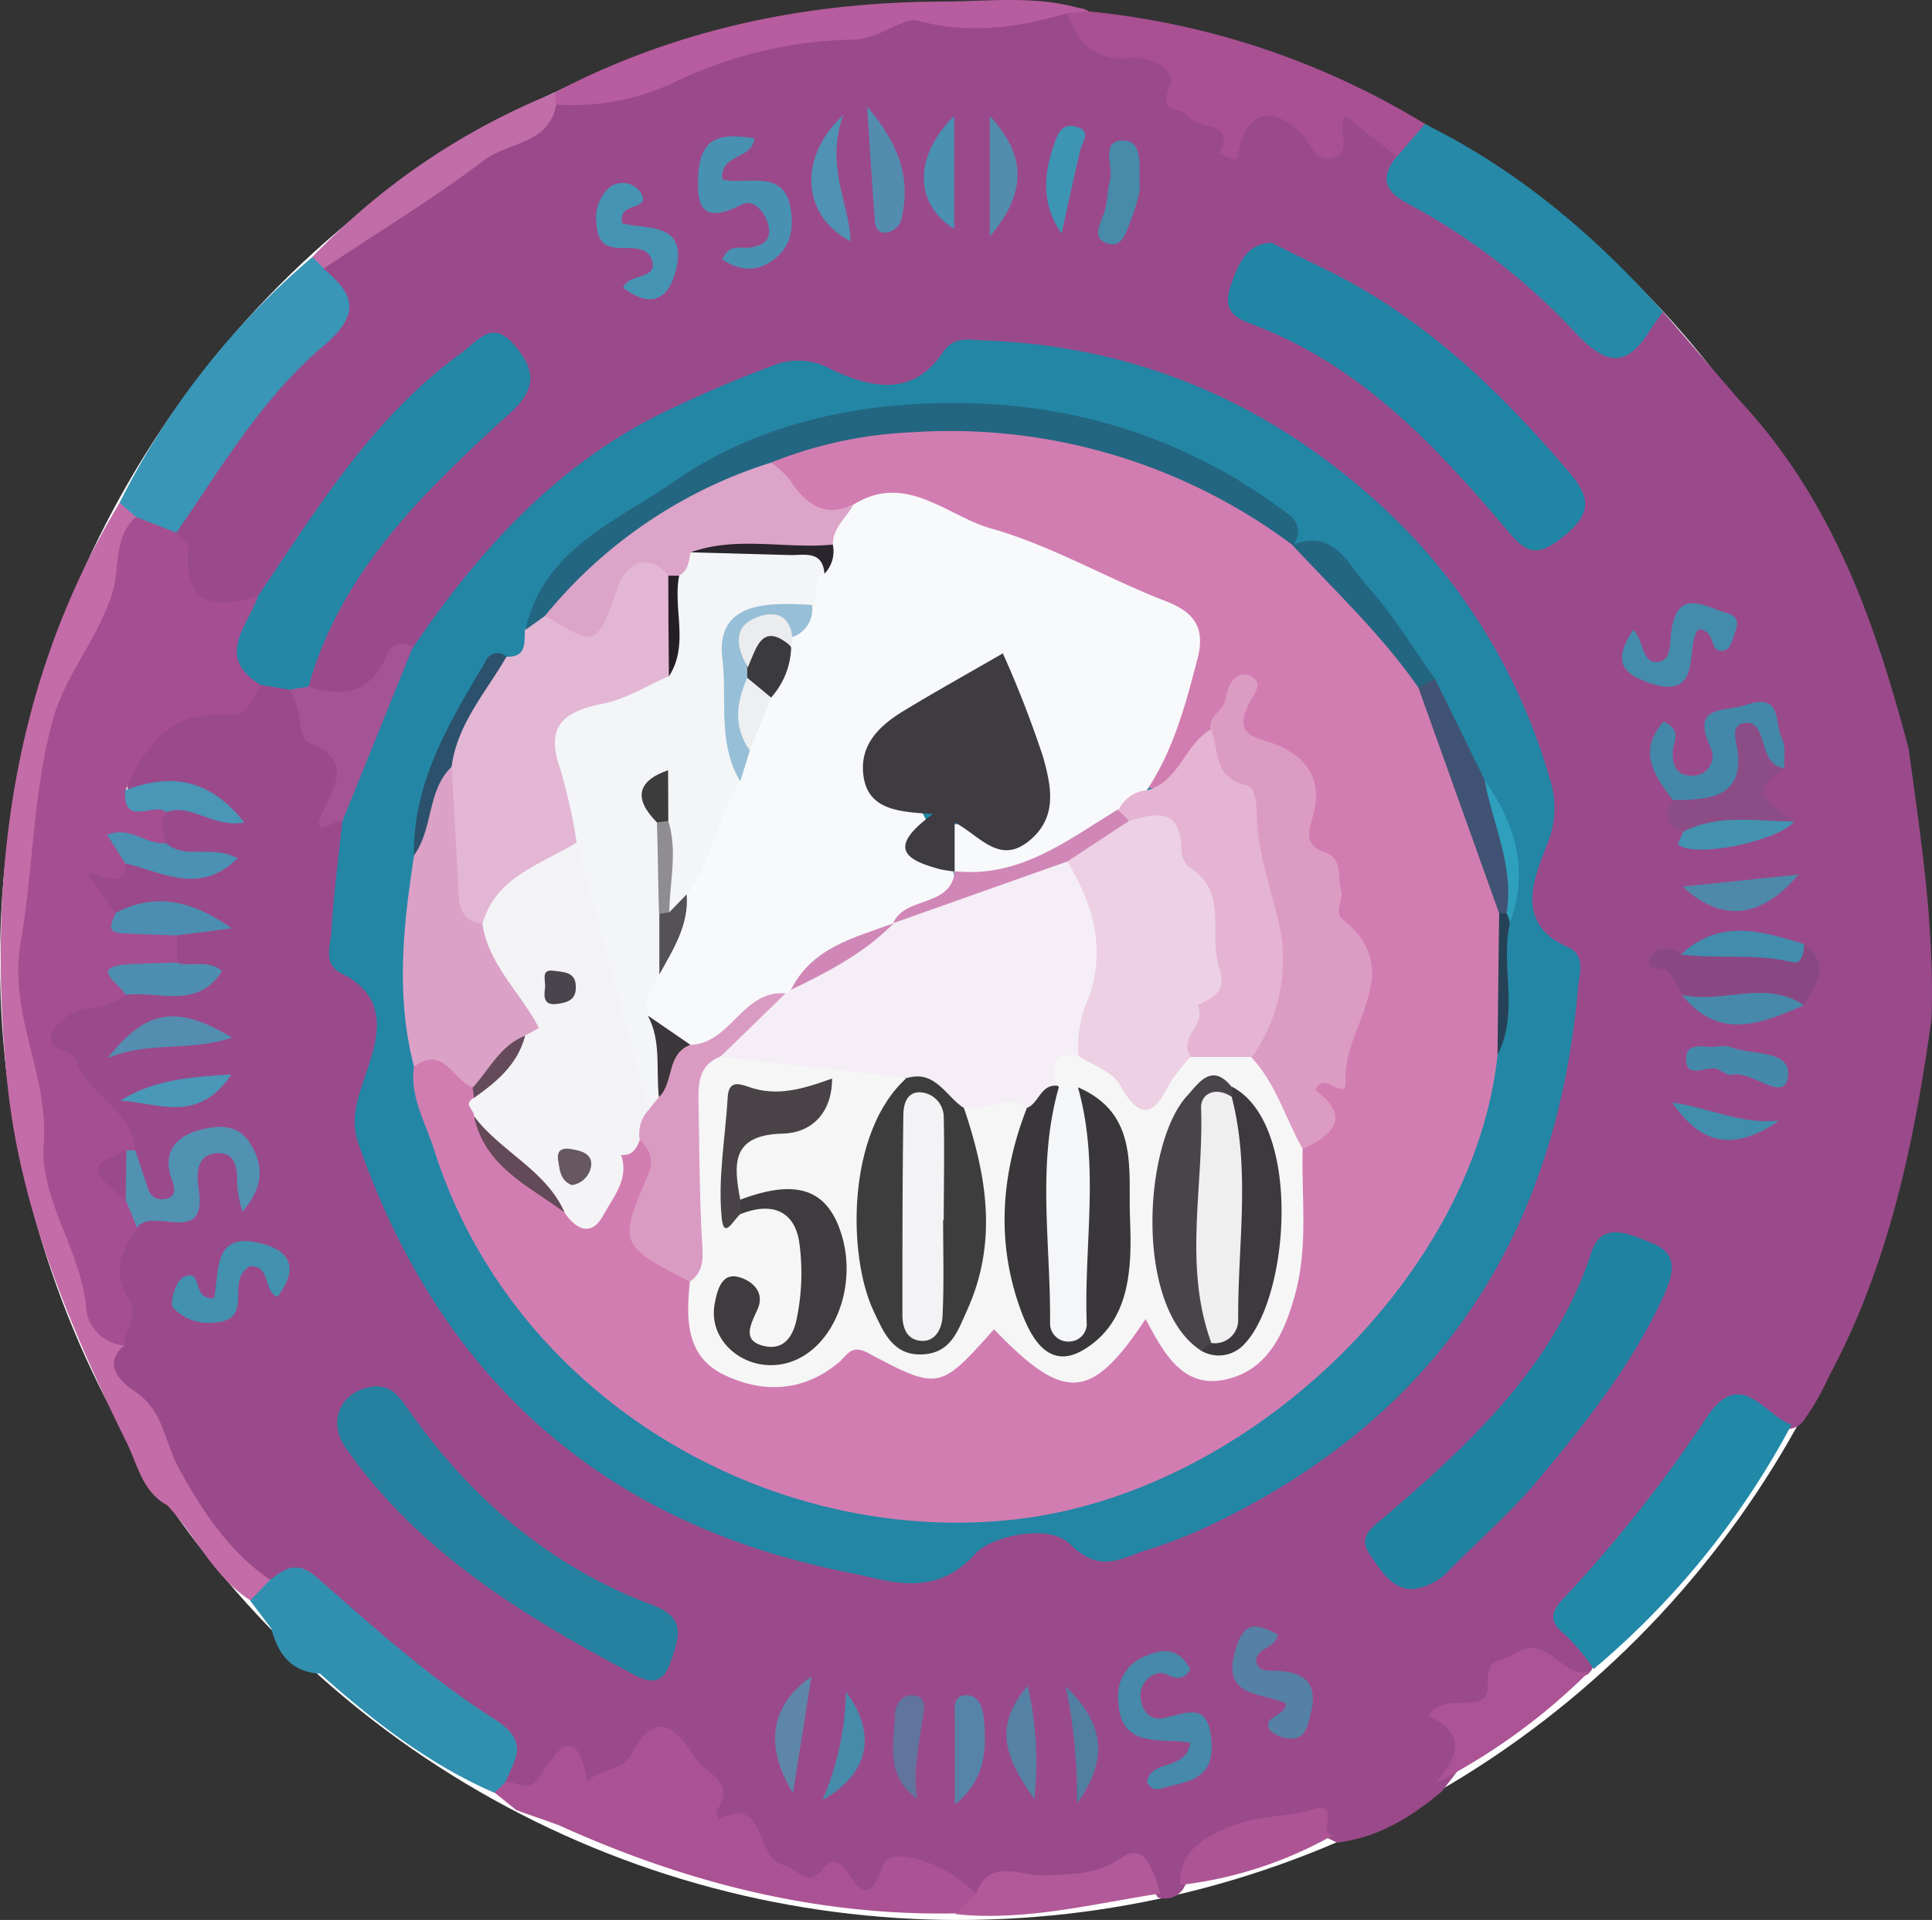 <svg viewBox="0 0 187.91 186.78" xmlns="http://www.w3.org/2000/svg"><rect x="0" y="0" width="187.91" height="186.78" fill="#333333" stroke="none"/><defs><style>.cls-1{fill:#fff;}.cls-2{fill:#9a4a8a;}.cls-3{fill:#c36ca7;}.cls-4{fill:#2589a7;}.cls-5{fill:#3996b6;}.cls-6{fill:#a85092;}.cls-7{fill:#b75c9e;}.cls-8{fill:#c16da8;}.cls-9{fill:#2386a5;}.cls-10{fill:#a54e91;}.cls-11{fill:#2185a5;}.cls-12{fill:#1f82a1;}.cls-13{fill:#2487a6;}.cls-14{fill:#aa5293;}.cls-15{fill:#2782a1;}.cls-16{fill:#2189a7;}.cls-17{fill:#3190af;}.cls-18{fill:#ac5396;}.cls-19{fill:#a45494;}.cls-20{fill:#b25999;}.cls-21{fill:#5192b3;}.cls-22{fill:#ad5594;}.cls-23{fill:#4388a9;}.cls-24{fill:#4689aa;}.cls-25{fill:#8a4883;}.cls-26{fill:#4991b2;}.cls-27{fill:#8c4d87;}.cls-28{fill:#4694b3;}.cls-29{fill:#4291ae;}.cls-30{fill:#5481a5;}.cls-31{fill:#448cac;}.cls-32{fill:#4a91b3;}.cls-33{fill:#538caf;}.cls-34{fill:#4e8eb0;}.cls-35{fill:#478aaa;}.cls-36{fill:#538eb1;}.cls-37{fill:#4990b2;}.cls-38{fill:#5092b3;}.cls-39{fill:#5584a8;}.cls-40{fill:#4996b7;}.cls-41{fill:#528dae;}.cls-42{fill:#4c8eb1;}.cls-43{fill:#4e89aa;}.cls-44{fill:#428cad;}.cls-45{fill:#4589aa;}.cls-46{fill:#5e86a9;}.cls-47{fill:#3e95b3;}.cls-48{fill:#4789ab;}.cls-49{fill:#4998b8;}.cls-50{fill:#4292b0;}.cls-51{fill:#61749e;}.cls-52{fill:#507fa1;}.cls-53{fill:#408eac;}.cls-54{fill:#478baa;}.cls-55{fill:#5582a5;}.cls-56{fill:#d27db1;}.cls-57{fill:#e3b6d4;}.cls-58{fill:#236681;}.cls-59{fill:#dba1c7;}.cls-60{fill:#415374;}.cls-61{fill:#2b516c;}.cls-62{fill:#2ea0bd;}.cls-63{fill:#264256;}.cls-64{fill:#f8f9fb;}.cls-65{fill:#f6f6f7;}.cls-66{fill:#dc9bc3;}.cls-67{fill:#f3f3f6;}.cls-68{fill:#e5b4d2;}.cls-69{fill:#dca4c8;}.cls-70{fill:#f4f3f5;}.cls-71{fill:#da9bc3;}.cls-72{fill:#644958;}.cls-73{fill:#644a5a;}.cls-74{fill:#f3f5f8;}.cls-75{fill:#261e25;}.cls-76{fill:#f5eef6;}.cls-77{fill:#3e3b41;}.cls-78{fill:#f4f5f6;}.cls-79{fill:#d087b7;}.cls-80{fill:#97bfd7;}.cls-81{fill:#3b3a3f;}.cls-82{fill:#2a242c;}.cls-83{fill:#edeff1;}.cls-84{fill:#ebecee;}.cls-85{fill:#3b3639;}.cls-86{fill:#545157;}.cls-87{fill:#edd0e3;}.cls-88{fill:#3e3d3d;}.cls-89{fill:#3a373a;}.cls-90{fill:#3f3b3f;}.cls-91{fill:#49444a;}.cls-92{fill:#f5f6f7;}.cls-93{fill:#3e383f;}.cls-94{fill:#494347;}.cls-95{fill:#4a444c;}.cls-96{fill:#675860;}.cls-97{fill:#908d91;}.cls-98{fill:#3d3c3d;}.cls-99{fill:#f3f2f4;}.cls-100{fill:#efeff0;}</style></defs><g data-name="图层 2" id="图层_2"><g data-name="图层 1" id="图层_1-2"><circle r="93.24" cy="93.54" cx="93.24" class="cls-1"></circle><path d="M161.75,30.33l7.65,8.85c8.84,9.57,13,21.37,16.24,33.67,1.19,8.73,2.54,17.44,2.22,26.29-1.68,12.07-4.15,23.93-10,34.81a24.59,24.59,0,0,1-2.44,4.26,2,2,0,0,1-2.67.51c-3.6-2.3-5.65-.51-7.65,2.43a78.79,78.79,0,0,1-8.47,10.91c-3,3.06-4.06,6.05-1.65,9.82a1.38,1.38,0,0,1-.73,1.1,4.93,4.93,0,0,1-3.74-.65c-2.26-1.11-4.05-1-4.77,1.87-.6,2.44-2.57,2.61-5.31,2.6,4.23,3,1.46,5.15-.16,7.45-3,2.51-6.24,4.55-10.26,5a10.93,10.93,0,0,0-14.93,4.51,2.15,2.15,0,0,1-2.47.82c-1.25-2-2.5-2.9-5.12-1.62-3.85,1.88-8.53-.51-12.44,1.87-3.36-.88-6.62-4.54-10.16-.36-2.73-1.53-6-.33-8.75-1.75-2.56-1.34-3.57-4.5-6.82-5.36-1.32-.35-.2-3.46-2.28-5.2-2.23-1.88-3-2.61-5.39-.38-1.36,1.27-3.39,5.06-6.15.95-.7-1-1.42.15-1.92.68-1.5,1.57-3,1.89-4.7.29a6.82,6.82,0,0,0-3.3-7.06c-5-3.29-9.55-7.16-14.18-10.91a5.82,5.82,0,0,0-5.5-1.36c-4.58-1.59-6.86-5.92-9-9.43s-3.39-7.77-6.21-11.08c-1-1.21-.75-2.44,0-3.65A6.58,6.58,0,0,0,11,125.4a5.75,5.75,0,0,1,2.09-6.56c2.27-1.35,5.66-1,5.64-5.45,0-2.64,2.54-2.64,5.56.54-.86-2.28-1.8-3.37-3.76-3.05a3,3,0,0,0-2.72,2.52c-.2,1.58.44,3.69-1.94,3.86-2.66.2-2.89-2.23-3.55-4.05a7.62,7.62,0,0,1-.23-1c-1.09-3.4-3.85-5.65-5.93-8.34-2.77-3.58-2-6.52,2.47-7,1.5-.16,2.66-1.12,4.12-1a23,23,0,0,1,3.31-.36A12.13,12.13,0,0,0,19.72,95c-1.24-.27-2.25-.34-2.92-1.13a2.91,2.91,0,0,1-.13-2.72c.49-1,1.63-.92,2.42-1.42-2.5-1-5.09-.26-7.63-.39-1.81-.71-3.54-2-3.2-3.88s2.84-1.12,4.19-2c2.3-.3,4.41.9,7.05.85-1.61-.59-3.17-.53-4-1.9s-.87-2.76.52-3.89a4.87,4.87,0,0,1,4.3-.12c-2.49-2-5.37-.33-7.9-1.14-.17-5.08,1.88-8,6.47-8.43a11.73,11.73,0,0,0,6.3-2.44A3.86,3.86,0,0,1,28,66.32c2.19,4.17,7.64,7.1,5,13.14-.06.16.64.65.87,1.1A9.26,9.26,0,0,1,34.08,86c-.85,3.56-.64,6.51,2.05,9.62,2.37,2.74,1.67,6.7.46,10a9.66,9.66,0,0,0,.1,7.23c8.58,21.86,24.32,35.1,47.49,39.23a14.17,14.17,0,0,0,10-1.69c3.33-1.89,7.47-2.95,11.41-.78a6,6,0,0,0,4.8.25c20.35-5.49,38.45-26.21,41-47,.51-4.17,2.12-8.33-2.21-11.89-1.66-1.37-1.36-4.65-.57-6.69,2.92-7.52-.62-13.82-4-19.73-9.75-17.32-25-27-44.55-30-3.17-.48-6.15-.42-8.86,2-2.9,2.57-6.62,2.32-9.91,1-3.08-1.22-5.69-.81-8.61.29-12.18,4.58-22.11,12-29.21,23a6.28,6.28,0,0,1-2.41,2.44,4,4,0,0,0-3.41,2.33c-2.1,3.87-5,3.36-8,1.21.19-8,5.65-13.09,10.19-18.64,2.49-3.06,5.57-5.62,8.32-8.47,1.3-1.35,2.67-2.88,1-4.7s-3-.2-4.27.79c-6.22,4.81-11,10.85-15.21,17.44-1.21,1.91-2,4.2-4.18,5.42-6.82,1.91-6.94,1.82-8.87-6.78,2.66-7,7.74-12.49,12.68-17.83,2.59-2.81,3.69-4.88,1.58-8.13,5.68-5.55,12.63-9.27,19.27-13.44A20.18,20.18,0,0,0,53.76,10c6.59-2.9,14.06-3.17,20.42-6.8,2.07-1.17,4.32.58,6.28,0C88.06.87,95.92,1.58,103.64.84A5.13,5.13,0,0,0,107.4,3.7c3.95.93,7.46,1.91,8.63,6.56.33,1.3,3,1.31,4.19.46,2.39-1.76,4.41-.14,6.35,1,1.28.74,1.57,1.2,3.33-.13,3.13-2.36,4.51,1.51,6.2,3.5.09,2.2,1.21,3.53,3.14,4.61A68.12,68.12,0,0,1,151.4,29C156.35,33.52,156.32,33.55,161.75,30.33Z" class="cls-2"></path><path d="M24.33,155.67c-3.58-2.3-5.27-6.25-8.06-9.23-2.43-1.31-2.86-3.9-3.94-6.08C6.86,129.22,2,117.83.71,105.36c-2-19.87.42-39,10.92-56.45a2.12,2.12,0,0,1,1.82,1c-.54,5.39-1.52,10.53-4.59,15.28C5.67,70.09,4.5,75.82,4.21,81.68,4,86.78,2.72,91.8,3.29,97c.34,3.11.19,6.27,2.31,8.87a2.16,2.16,0,0,1,.3,2.71c-1.15,2-.56,4,.24,5.74,2.44,5.35,1.93,11.75,6,16.51-2.45,2.06,0,3.89.95,4.51,2.87,1.91,2.91,5,4.3,7.5,2.25,4.06,4.86,8.14,8.91,10.85C26.4,155.1,25.75,155.76,24.33,155.67Z" class="cls-3"></path><path d="M161.75,30.33c-.39.54-.8,1.06-1.15,1.62-2.19,3.58-4.07,3.9-7.27.53A62.18,62.18,0,0,0,137,19.85c-2.32-1.21-2.82-2.55-1.17-4.6.26-1.62.59-3.19,2.74-3.19C147.6,16.52,155.11,22.88,161.75,30.33Z" class="cls-4"></path><path d="M13.23,50.29l-1.6-1.38A75.82,75.82,0,0,1,30.39,25c.72.05,1.18.34,1.09,1.16,3.06,2.52,3.59,4.42,0,7.48-5.94,5-9.94,11.83-14.34,18.2C15,53.3,14.16,51.71,13.23,50.29Z" class="cls-5"></path><path d="M138.6,12.06c-.92,1.06-1.83,2.13-2.74,3.19l-5-4c-.89,1.42.73,3.47-1.13,4.07s-2.22-1.45-3.22-2.4c-2.84-2.7-5.11-2.09-6,1.56-.11.44.05,1-.61,1a3.43,3.43,0,0,1-1.24-.62c1.57-3.34-2.32-2.12-3.16-3.6-.51-.9-3-.07-1.72-2.92.65-1.43-1.65-2.94-4-2.69-3.18.34-5-1.52-6-4.32a1.54,1.54,0,0,1,2.1-.22A77.08,77.08,0,0,1,138.6,12.06Z" class="cls-6"></path><path d="M105.9,1.08l-2.1.21C99,2.7,94.28,3.36,89.19,2,88,1.64,85.45,3.8,83,3.86A41.43,41.43,0,0,0,65.24,8.18a23.6,23.6,0,0,1-11.17,2,.74.74,0,0,1-.33-.77c.06-.28.14-.42.23-.42C65.77,2.81,78.45.2,91.67.15,96.41.14,101.24-.54,105.9,1.08Z" class="cls-7"></path><path d="M54,9c0,.4.06.8.1,1.19-.71,3.85-4.66,3.62-7,5.39-5,3.77-10.38,7.05-15.6,10.53L30.38,25A67.45,67.45,0,0,1,54,9Z" class="cls-8"></path><path d="M40.16,63C46.53,53.61,54,45.35,64.3,40.23a118.64,118.64,0,0,1,11.37-4.84,6.52,6.52,0,0,1,5.19.55c3.77,1.77,7.89,2.75,10.82-1.63,1.13-1.68,2.62-1.24,4-1.19,15,.53,27.93,6.15,38.89,16.29a57.52,57.52,0,0,1,16.13,26.24,9,9,0,0,1-.22,6.48c-1.15,3.07-3.36,7.65,2,10,1.79.79,1.12,2.62,1,4-2.12,24.2-13.82,41.86-35.94,52.33a46.52,46.52,0,0,1-6,2.33c-2.48.77-4.52,2.36-7.46-.56-2.17-2.15-7.79-.68-9.2.9-4,4.48-8.51,2.61-12.24,1.87-23.83-4.68-39.8-18.75-47.78-41.76-.71-2.08-.3-3.67.42-5.86,1.08-3.34,3.26-8.06-2.05-10.67-1.83-.9-1.1-2.65-1-4,.2-3.63.69-7.24,1.07-10.86C33.9,73.58,35.62,67.71,40.16,63Z" class="cls-9"></path><path d="M13.23,50.29,17.1,51.8c.44.47,1.28,1,1.24,1.4-.57,5.68,2.41,6.17,6.76,4.77.47,2.87-1.27,5.8.22,8.65-.82,1.46-1.06,3.11-3.66,2.93-5.06-.34-7.67,3.12-9.44,7.34.88,1.52,3.12.52,4,2.13-.74,1-.42,2-.06,3-.85,1.56-3.73-.89-3.91,2-.22,2.57-2.08,1.09-3.84.89l2.89,4c1.66,1.58,4.5-.07,5.92,2.16l0,2.61c-1.06,2-4.28.55-4.92,3.15A9.55,9.55,0,0,1,9.37,98a4.84,4.84,0,0,0-4.12,2.16c-1.25,2.2,1.81,1.8,2.18,3,1.1,3.5,5.54,4.78,5.73,8.81a3.46,3.46,0,0,1-1.05.53c-1.72,1.5-.19,2.61.47,3.81a4.11,4.11,0,0,1,.75,3.2c-1.5,2.07-2.46,4.29-.9,6.69,1.13,1.74-.3,3.12-.34,4.68A4,4,0,0,1,8.36,127c-.58-5.49-4.51-10.43-4.11-15.72C4.75,104.54.82,98.68,2,91.77c1.25-7.15,1.17-14.51,3.11-21.64,1.23-4.55,4.47-8,5.83-12.51C11.69,55.18,11,52.27,13.23,50.29Z" class="cls-10"></path><path d="M123.67,23.62c1.37.67,3.13,1.56,4.91,2.42C138.33,30.7,145.9,38,152.77,46.12c2.24,2.66,1.72,4.19-1,6.31s-3.71.89-5.42-1.13c-6.92-8.18-14.26-15.92-24.67-19.79-1.7-.63-2.75-1.38-2-3.63C120.58,25.16,121.46,23.71,123.67,23.62Z" class="cls-11"></path><path d="M137.36,154.59c-2,0-3.05-1.8-4.15-3.39-1.24-1.8.48-2.77,1.49-3.65,8.41-7.24,16.46-14.67,20.09-25.72,1-3.14,3.79-1.73,5.88-.9,2.55,1,2.12,2.91,1.23,4.92-3.07,6.84-7.71,12.63-12.46,18.3-2.53,3-5.55,5.65-8.35,8.45A5.67,5.67,0,0,1,137.36,154.59Z" class="cls-12"></path><path d="M25.32,66.62c-4.5-2.78-1.16-5.75-.22-8.65,5.78-8.55,11.17-17.41,19.76-23.62,1.69-1.23,3-3.35,5.23-.72,2,2.4,2.13,4.18-.48,6.55C41.33,47.73,33.19,55.48,30,66.8c-.49.75-1.12.65-1.8.3Z" class="cls-13"></path><path d="M50.22,176.09l-2.14-1.72c-.13-.84.19-1.19,1.05-1,1-.16,2.18,1.1,3.16-.29,1.75-2.48,3.61-6,4.88.28,1.11-1.39,3.34-1,4.26-2.72,2.27-4.27,4.16-2.8,6.16.31,1,1.62,4.13,2.32,2.12,5.19-.11.17.1.57.16.86,4.81-2.5,3.49,3.94,6.45,4.47,1.23.22,2.11,2.26,3.66.44.72-.86,1.38-1.23,2.27,0,1.21,1.69,2.18,3.57,3.58-.34.66-1.83,4-.67,6,.29a20.15,20.15,0,0,1,3.15,2.35c.64,2-1.29,1.35-2,1.93-13.55.26-26.31-3-38.56-8.55C53,177.05,51.6,176.61,50.22,176.09Z" class="cls-14"></path><path d="M36.61,134.86c1.53,0,2.29,1.09,3.06,2.2,6.07,8.68,13.82,15.35,23.8,19.09,3.32,1.24,2.56,3.08,1.79,5.43-.92,2.86-2.61,1.89-4.24,1C50.58,157,40.55,150.81,33.6,140.82,31.72,138.11,33.31,135.06,36.61,134.86Z" class="cls-15"></path><path d="M174.24,138.61A80.31,80.31,0,0,1,155,162.37a19.67,19.67,0,0,0-2.77-3.34c-1.63-1.29-1.41-2.24-.12-3.57a134.35,134.35,0,0,0,14-17.74C169.36,133,171.6,137.67,174.24,138.61Z" class="cls-16"></path><path d="M49.13,173.41l-1.05,1c-6.39-2.78-11.8-7-16.95-11.59-2.78-.15-4.09-1.89-4.73-4.37l-2.07-2.74,1.92-2c1.47-1.09,2.59-2,4.58-.24,5.52,4.83,11,9.8,17.18,13.72C51.6,169.44,50.09,171.1,49.13,173.41Z" class="cls-17"></path><path d="M154.6,162.58a59.72,59.72,0,0,1-14.94,10.88c2.09-2.45,3.06-4.8-.7-6.5,1.38-2.68,5.93.19,5.75-3.05-.16-2.82,1.1-2.08,2.54-3C150.7,158.74,151.91,163.47,154.6,162.58Z" class="cls-18"></path><path d="M28.16,67.1l1.8-.3c3.25,1,6,.76,7.56-2.86.54-1.28,1.38-1.68,2.64-1Q36.72,71.44,33.3,79.9c-.75-.21-3.09,1.84-2-.7,1.29-3,3.06-5.16-1.4-7.06C29,71.77,29.37,68.65,28.16,67.1Z" class="cls-19"></path><path d="M92.91,186.21l2-1.93c1.27-3.66,4.49-1.73,6.6-1.84,2.66-.14,5.08,0,7.41-1.62,1.86-1.3,2.89-.34,3.93,3.38C106.25,185.21,99.7,186.93,92.91,186.21Z" class="cls-20"></path><path d="M13.33,119.44l-1.1-2.69c-1.08-1.63-1.35-3.24.06-4.83a5.06,5.06,0,0,1,.87,0c.42,1.25.82,2.5,1.25,3.74a1.36,1.36,0,0,0,1.53,1c1.22-.15,1.12-1,.8-1.82-1-2.66.31-4.26,2.64-4.9,1.69-.46,3.72-.66,4.92,1.25,1.36,2.15,1.38,4.23-.72,6.69a14.24,14.24,0,0,1-.51-2.46c0-1.56,0-3.36-2-3.23-1.87.12-2,1.82-1.76,3.44C20.27,121.44,14.77,117.3,13.33,119.44Z" class="cls-21"></path><path d="M129.76,178.47a39.42,39.42,0,0,1-15,4.91c-.07-3.48,2.68-4.78,5.12-5.77s5.27-.82,7.81-1.57C130.69,175.14,127.85,178.75,129.76,178.47Z" class="cls-22"></path><path d="M162.7,77.82c-1.8-2.37-3.46-4.75-.89-7.61,1.78.81,1,1.84.9,2.74-.13,1.33.3,2.5,1.72,2.5a1.91,1.91,0,0,0,1.95-2.72c-1.95-4.22,1.25-3.42,3.48-4.17,3.57-1.2,2.71,1.9,3.45,3.27.43.79.18,1.94.23,2.93-2-.6-3.46-1.15-4.61,1.82C168.1,78.74,165.28,79.86,162.7,77.82Z" class="cls-23"></path><path d="M115.77,162.43c-1.13,1.76-2.23,0-3.24.38a2.21,2.21,0,0,0-1.6,2.23c.07,1.34.91,2.38,2.19,2.11,2.32-.48,4.47-1.72,4.72,2.34.22,3.68-2.29,3.76-4.64,4.44-.76.22-1.21.24-1.64-.58.36-2.26,3.76-1,4.21-3.8-2.71-.56-6.85.74-7-4.13a4.14,4.14,0,0,1,2.62-4.3C113.4,160.21,114.82,160.53,115.77,162.43Z" class="cls-24"></path><path d="M175.47,91.84c2.81,2,1,4,0,5.92-3.94-.46-8.07,1.38-11.87-1a10.32,10.32,0,0,0-1.47-2.31c-.51-.49-2.37.21-1.6-1.37.52-1,1.9-1,3-.26C167.34,90.67,171.55,93,175.47,91.84Z" class="cls-25"></path><path d="M70.25,25.26c.65-1.61,1.8-1.05,2.68-1.17,1.43-.19,2.18-.87,1.77-2.31-.33-1.19-1.44-2.43-2.48-1.91-3.6,1.82-4.57.7-4.3-3,.28-3.9,2.6-3.81,5.46-3.43-.25,2.19-3.3,1.41-3.14,4,2.25.67,6.13-1.24,6.7,3.07.22,1.69,0,3.31-1.42,4.53C73.75,26.53,72.07,26.4,70.25,25.26Z" class="cls-26"></path><path d="M162.7,77.82c3.68,0,7.25-.22,6.16-5.56-.18-.85-.27-1.76.82-1.93s1.4.76,1.67,1.49c.44,1.22.57,2.61,2.19,2.94-4.08,2.57-.64,3.71,1,5.2a23.18,23.18,0,0,1-10.81,1C162,80.34,161.81,79.25,162.7,77.82Z" class="cls-27"></path><path d="M60.52,21.74c2.5.6,6.31-.1,5.24,4.46C65.09,29,63.47,30.13,60.61,28c.51-1.43,3.29-.77,2.84-2.58-.39-1.55-2.15-1.23-3.43-1.31-1.49-.1-1.91-1-2-2.31a4,4,0,0,1,1.28-3.59,2.14,2.14,0,0,1,3,.49C63.45,20.61,60,19.51,60.52,21.74Z" class="cls-28"></path><path d="M20.81,126.3c.57-2.56-.19-6.62,4.68-5.31,3.1.83,3.37,2.68,1.5,5.18-1.42-.59-.61-3-2.64-3-1.4.77-1.12,2.21-1.21,3.49-.1,1.47-1,1.94-2.3,2a4.72,4.72,0,0,1-4-1.44c-.38-.47.25-2.56.95-2.94C19.82,123.18,18.53,126.49,20.81,126.3Z" class="cls-29"></path><path d="M124.27,159c-.2,1.48-2.19,1.21-2.08,2.69.2.87,1,.84,1.56.84,2.82,0,4.57,1,3.73,4.15-.26,1-.42,2.49-1.93,2.46-.74,0-1.89-.44-2.12-1-.52-1.22,1.66-1.19,1.65-2.43-2.48-1.12-6.46-.51-4.84-5.46C121.13,157.51,122.31,158.05,124.27,159Z" class="cls-30"></path><path d="M158.85,61.27c1.14,1.1.74,3.3,2.43,3.12,1.28-.14,1.12-1.76,1.27-2.91.56-4.39,3.26-2.46,5.5-1.81,1.09.32,1,1.08.67,1.94s-.41,1.8-1.44,1.69-.38-1.93-2.06-2.09c-1.46,1.6.64,7.19-5,5.16C157.31,65.31,157.13,63.92,158.85,61.27Z" class="cls-31"></path><path d="M12.2,84l-1.78-2.78c2.25-.93,3.8,1,5.69.8,1.94,1.66,4.48.1,7,1.48C19.42,87.15,15.75,84.82,12.2,84Z" class="cls-32"></path><path d="M84.34,10.36c3.3,3.91,4.16,7.12,3.39,10.7a1.79,1.79,0,0,1-1.66,1.58c-.82,0-1-.75-1-1.43C84.83,18,84.63,14.82,84.34,10.36Z" class="cls-33"></path><path d="M12.21,96.79c-.51-1.13-3.88-2.79.55-3,1.46-.07,2.91-.1,4.37-.15,1.38.52,3-.4,4.47.82C19.19,98.29,15.38,96.34,12.21,96.79Z" class="cls-34"></path><path d="M110.86,18.43a16.18,16.18,0,0,1-.75,2.69c-.49,1.12-.81,3.06-2.36,2.58-1.73-.52-.59-2.09-.28-3.27.24-.93.25-1.93.49-2.87.35-1.39-1-4,1.37-3.88C111.25,13.74,110.74,16.24,110.86,18.43Z" class="cls-35"></path><path d="M22.57,100.94c-4.34,1.43-8.11.3-12.1,2C14.19,98.21,17.17,97.7,22.57,100.94Z" class="cls-36"></path><path d="M92.81,11.27v11C89,19.92,88.75,15.31,92.81,11.27Z" class="cls-37"></path><path d="M82,11.2c-1.74,5.09.6,8.49.74,12.27C78.2,21.19,77.38,15.55,82,11.2Z" class="cls-38"></path><path d="M92.87,175.54c0-2.79,0-5.58,0-8.36,0-.92-.28-2.25,1.13-2.27,1.13,0,1.56,1.11,1.67,2.12C96,170.12,95.9,173.13,92.87,175.54Z" class="cls-39"></path><path d="M16.17,79c-1.16-1-4.24,1.57-4-2.13,4.3-1.61,8.08-1.29,11.6,3.15C20.63,80.55,18.59,78.11,16.17,79Z" class="cls-40"></path><path d="M96.27,23V11.29C99.86,15.14,99.86,18.8,96.27,23Z" class="cls-41"></path><path d="M17.17,91c-1.75-.07-3.5-.11-5.25-.2s-1-1.12-.67-2c3.63-1.83,7-1.48,11.3,1.51Z" class="cls-42"></path><path d="M174.94,85.08c-3.64,4.26-7.44,4.73-11.29,1.17Z" class="cls-43"></path><path d="M175.47,91.84c0,.88-.25,2-1.17,1.76-3.57-.89-7.21-.27-10.79-.75C167.23,89.34,171.34,90.57,175.47,91.84Z" class="cls-44"></path><path d="M166.91,101.82a4.31,4.31,0,0,1,1.3,0c2.07.9,6.18.18,5.67,3.06-.43,2.4-3.49-.77-5.48-.33-.39.09-.89-.34-1.34-.53-1-.43-3.13,1.11-3.07-1.08C164.05,101.23,166,102,166.91,101.82Z" class="cls-45"></path><path d="M77.12,174.44c-2.83-4.66-2.17-8.56,1.81-11.36C78.33,166.85,77.78,170.33,77.12,174.44Z" class="cls-46"></path><path d="M103.25,22.73c-2-2.88-1.75-5.82-.7-8.77.34-1,.79-2,2.06-1.65,1.61.41.68,1.42.46,2.3C104.42,17.31,103.85,20,103.25,22.73Z" class="cls-47"></path><path d="M163.6,96.79c3.92.88,8.1-1.52,11.87,1C171.34,99.56,167.22,101.32,163.6,96.79Z" class="cls-48"></path><path d="M11.69,107.08c3.18-2,6.68-2.32,10.81-2.55C19.23,109.42,15.27,107.24,11.69,107.08Z" class="cls-49"></path><path d="M163.71,80.92c3.48-1.79,7.18-1,10.81-1-1.62,1.93-9.69,3.59-11.27,2.25C163.13,82.11,163.55,81.37,163.71,80.92Z" class="cls-50"></path><path d="M89.2,175c-3.08-2.21-2.28-5.24-2.16-8.08,0-1,.6-2.1,1.76-2,1.43.13,1.06,1.45.93,2.33C89.37,169.8,88.78,172.31,89.2,175Z" class="cls-51"></path><path d="M103.66,164.07c3.8,3.64,4.15,7.14,1.09,11.36A52.35,52.35,0,0,0,103.66,164.07Z" class="cls-52"></path><path d="M173.06,109c-4.35,3-7.56,2.46-10.41-1.75C166.37,107.81,169.54,109.45,173.06,109Z" class="cls-53"></path><path d="M80,175.11a27.79,27.79,0,0,0,2.27-10.53C85.32,168.63,84.57,172.54,80,175.11Z" class="cls-54"></path><path d="M100.6,175c-2.9-4.09-4-7.06-.64-11A33.25,33.25,0,0,1,100.6,175Z" class="cls-55"></path><path d="M145.65,102.63c-2.24,21.36-24.06,42.61-46.91,45.18-23.95,2.69-48.91-11.88-56.53-36-.83-2.64-2.38-5.14-1.94-8.1,2.85-3.63,4.12-.12,5.86,1.28a2.9,2.9,0,0,1,.41,1.21,3.55,3.55,0,0,0,.67,2.84,26.82,26.82,0,0,0,8,7.94c4.22,1.35,3.53-2.86,5.09-4.51a4.11,4.11,0,0,1,1.86-2c1.85.43,2.71,2.1,1.89,3.31-3.56,5.3.09,8,3.49,10.93a7.37,7.37,0,0,1,.54,1.9c1.08,6.36,5.42,8.85,11,5.73,3.15-1.76,5.53-2.24,8.52,0,2.2,1.66,4.28.15,5.63-1.52,2.45-3,4.28-2.46,6.86,0,3.47,3.31,5.44,3,8.57-1,1.9-2.43,3-2.91,5.15-.14,3.51,4.62,7.66,3.92,10-1.49a21,21,0,0,0,1.66-8.23c0-2.64-.28-5.31.42-7.92,2-2,.59-6,1.93-6.9,3-2.06,2.14-5.2,3.58-7.5,1-1.65.54-3.24.06-4.65-1.89-5.44-5.27-10.35-5.18-16.49,0-1.88-2.09-2.82-3.81-3.51-2-.82-3.15-2.07-1.83-4.83-1.17,1.28-1.62,2.36-2.36,3.22-2.19,1.86-2.55,6.14-6.86,5.19-.08-3.9,2.36-7,3.24-10.69.83-3.48.32-5.55-3.2-7C104.37,56,97.22,53.05,90,50.34A10,10,0,0,0,83.24,50c-5.19,1.44-6.78.32-8.4-5.89,12.52-5.18,25.07-4.33,37.44.27,5,1.86,10.35,3.6,13.42,8.64v0c5.77,3.36,9.58,8.58,13.21,14,2.88,7.44,7.15,14.43,7.38,22.73C145.69,94,146.86,98.38,145.65,102.63Z" class="cls-56"></path><path d="M49.25,63.89c2,.06,1.74-1.37,1.8-2.61.41-.89.87-1.73,2-1.91,3.25,1.34,5.93,1.77,6.25-3.1.12-1.76,1.9-2.09,3.4-2.32,2.12-.33,2.93,1,3.43,2.76A23,23,0,0,1,65.87,65c-1.17,2.77-3.65,3.64-6.27,4.22-3.57.79-5.1,2.55-3.74,6.35.69,2,1.49,4.06.72,6.25-2.16,2.78-5.22,4.46-8.18,6.11-1.14.63-.77,1.54-1.35,2.14-3,.72-3.07-1.56-3.51-3.47a35.38,35.38,0,0,1-.4-12.1C44.41,70.5,45.82,66.61,49.25,63.89Z" class="cls-57"></path><path d="M53,59.92l-1.9,1.36c1.76-7.92,8.92-10.56,14.56-14.5,6.91-4.82,15.2-7,23.28-7.46,13.14-.81,25.63,2.51,36.39,10.73a2,2,0,0,1,.42,3,55.57,55.57,0,0,0-37-11A41.61,41.61,0,0,0,75,45c-1.06,1.64-2.83,2.35-4.49,3C63.66,50.56,58.89,56.1,53,59.92Z" class="cls-58"></path><path d="M43.92,74.59c.21,3.72.43,7.43.64,11.16.09,1.78-.15,3.74,2.36,4.13,2.43,2.89,4.7,5.86,5.72,9.59a2.86,2.86,0,0,1-.81,1.89c-2,1.38-3.26,3.85-5.91,4.41-1.86-.73-2.77-4.11-5.65-2-1.79-6.84-1.06-13.68,0-20.52C41.21,80.22,40.8,76.66,43.92,74.59Z" class="cls-59"></path><path d="M145.81,88.85q-3.94-11-7.87-22a1.13,1.13,0,0,1,1.63-.82l4.83,9.85a21.64,21.64,0,0,1,2.69,12.48A.82.82,0,0,1,145.81,88.85Z" class="cls-60"></path><path d="M139.57,66.05l-1.63.82c-3.54-5.1-8.05-9.34-12.25-13.85,4.12-1.67,5.49,2,7.38,4.11C135.53,59.83,137.43,63.05,139.57,66.05Z" class="cls-58"></path><path d="M43.92,74.59c-2.42,2.36-1.75,6-3.66,8.63-.1-7.2,3.49-13,7-18.93a1.23,1.23,0,0,1,2-.4C47.26,67.35,44.48,70.41,43.92,74.59Z" class="cls-61"></path><path d="M146.53,88.85c.77-4.56-1.35-8.64-2.13-12.95,3,4.24,4.34,8.78,2.45,13.88-.38-.1-.56-.27-.52-.51S146.43,88.85,146.53,88.85Z" class="cls-62"></path><path d="M146.53,88.85a2.94,2.94,0,0,1,.32.93c-.93,4.24.93,8.73-1.2,12.85q.07-6.88.16-13.78Z" class="cls-63"></path><path d="M12.29,111.92l-.06,4.83C8.56,113.76,8.57,113.49,12.29,111.92Z" class="cls-2"></path><path d="M83,49.1c5.1-3.21,9.11,1.11,13.39,2.31,5.88,1.66,11.31,4.88,17.06,7.1,2.92,1.13,3.77,2.78,3,5.65-1.15,4.43-2.33,8.85-4.92,12.73-.59,1.3-1.78,2.08-2.71,3.08-3.28,2.87-7.22,4.42-11.28,5.72-1.73.56-3.51,1.13-4.78-.9-1.41-4.86-1.22-5.15,3.51-4.19,1.89.39,3.23.14,4-1.76.89-2.22-1.2-11.26-3.25-12-3.87-1.33-6.08,2.33-9,3.89-1.76,1-3,2.65-2.21,5a1.87,1.87,0,0,0,.9,1.14c2.5,1,3.94,2.52,3.59,5.53-.1.86,1.68,1.41,2.39,2.33,1.36,4.42-3.17,3.62-4.78,5.41-.39.23-.79.43-1.2.62-3.13,1.54-6.54,2.6-8.85,5.45a4.85,4.85,0,0,1-1.62,1.15c-3.34,1.14-5.19,5-9.16,5a12.65,12.65,0,0,1-4.63-2.8c-1.57-2.12.42-3.76.75-5.64a34.16,34.16,0,0,0,3-7.41,112.21,112.21,0,0,1,4.35-10.8c.4-1.06.81-2.11,1.29-3.14.78-1.57,1.59-3.13,2.31-4.73a39,39,0,0,0,1.69-4.8,7.28,7.28,0,0,1,.48-1.16,17.12,17.12,0,0,0,1.76-3.16c.59-1,.44-2.32,1-3.36A8.3,8.3,0,0,0,80,52.44,4.68,4.68,0,0,1,83,49.1Z" class="cls-64"></path><path d="M126.7,111.76c-.13,4.76.57,9.51-.77,14.28-1.11,4-2.84,7.42-6.93,8.2s-5.89-2.8-7.58-5.92c-5.31,8-7.87,8.12-14.74,1-5.25,5.86-5.33,6-12.27,2.29-1.62-.85-2,.22-2.79.9-3.43,2.88-7.32,3.07-11.13,1.27s-3.75-5.46-3.4-9A133.93,133.93,0,0,1,66.64,108c0-2.17.22-4.33,2.44-5.57,6.45-.15,13-1.11,19,2.35-.32,4-3.1,7.17-3.48,11.23a24.06,24.06,0,0,0,1.49,10.68c.58,1.59,1.64,3.06,3.43,3.26,2.12.24,2.62-1.73,3.3-3.17,2.08-4.37,2.11-8.92,1.07-13.58-.41-1.88-1.37-3.81-.06-5.74,2.15-1,4.3-2.38,6.5-.11.76,1.85-.08,3.55-.52,5.29a25,25,0,0,0,.74,14.12c.51,1.56,1.31,3.16,3.33,3.18,1.79,0,2.65-1.37,3.09-2.78,2.19-7,3-13.85-1.69-20.24a1.43,1.43,0,0,0-2-.77,1.94,1.94,0,0,1-1.15-.76c-1.32-2.82.21-3.47,2.62-3.44.63.1,1.43.15,1.8.6,3.55,4.28,6.72,2.74,9.82-.55a8.49,8.49,0,0,1,5.18.11A11,11,0,0,1,126.7,111.76Z" class="cls-65"></path><path d="M126.7,111.76c-1.7-3-2.6-6.35-5-8.92-.7-3.59,2.17-6.65,1.43-10.31-1.14-5.64-.82-11.68-4.63-16.55a4.58,4.58,0,0,1-.74-5c-.3-1.38,1.28-1.82,1.45-3,.21-1.4,1-2.88,2.44-2.2s.08,2-.32,3c-.71,1.71-.58,2.6,1.51,3.22,3.65,1.07,6.11,3.24,4.8,7.59-.41,1.37-.66,2.68,1.07,3.26,2,.65,1.34,2.44,1.72,3.76.27.9-.74,2.1.18,2.84,6.34,5.09,0,10.42.27,15.62.14,2.38-2.18-1.09-2.93,1C131.33,108.57,129.84,110.36,126.7,111.76Z" class="cls-66"></path><path d="M52.41,100c-1.74-3.41-4.86-6.08-5.49-10.1,1.31-4.65,5.68-5.77,9.14-7.93,2.54,1.09,2.85,3.59,3.14,5.77.58,4.23,1.69,8.34,2.41,12.54.41,2.45,2.87,4.4,2.36,7.27a5,5,0,0,1-1.75,3.35c-.31.85-.73,1.57-1.81,1.45C55.58,109.62,54.15,104.7,52.41,100Z" class="cls-67"></path><path d="M117.79,70.94c.79,2,.21,4.67,3.32,5.42,1.06.25,1.1,1.77,1.13,3,.08,3.39,1.2,6.59,2,9.84a16.42,16.42,0,0,1-2.46,13.63l-5.92,0c-2.51-2.35-.59-4.51.52-6.44,2.61-4.5-.77-14.44-6.32-16a2.14,2.14,0,0,1-1.27-1.61,3.4,3.4,0,0,1,2.82-1.91C114.7,76,115.23,72.41,117.79,70.94Z" class="cls-68"></path><path d="M83,49.1c-.68,1.29-2,2.22-2,3.87-3.69,2.82-8.23.26-12.09,2a9.59,9.59,0,0,1-2.56,1.51A1.73,1.73,0,0,1,65,56c-2.13-2.59-4.19-.83-4.82.89C58,62.91,58.19,63,53,59.92A46.2,46.2,0,0,1,75,45a9.54,9.54,0,0,1,1.78,1.62C78.3,49,80.1,50.41,83,49.1Z" class="cls-69"></path><path d="M52.41,100q4,6.18,8,12.36c.82,2.35-.79,4.11-1.74,5.88-1.12,2.06-2.6,1.44-3.75-.26-2.94-3.13-6.52-5.66-8.82-9.38.1-.59-1.11-1.13-.07-1.76,1.38-2.28,3.7-3.76,5-6.07Z" class="cls-70"></path><path d="M62.22,110.88a3.45,3.45,0,0,1,.87-2.91,16,16,0,0,0,.75-1.88c.17-2.17.52-4.22,3.31-4.45,3.92-.1,5.06-5.34,9.23-5-.3,3.91-3.46,4.87-6.32,6.15-2.15.85-2.16,2.71-2.12,4.57.09,4.63.09,9.26.37,13.88.09,1.47,0,2.57-1.22,3.45-6.88-3.59-6.94-3.62-4.05-10.44C63.69,112.72,63.16,111.85,62.22,110.88Z" class="cls-71"></path><path d="M46.1,108.58c2.58,3.46,7,5.23,8.82,9.38C51.42,115.36,47.13,113.5,46.1,108.58Z" class="cls-72"></path><path d="M51.08,100.75c-.73,2.82-2.8,4.52-5,6.07,0-.35-.07-.7-.11-1C47.59,104.05,48.65,101.7,51.08,100.75Z" class="cls-73"></path><path d="M64.09,106.73c-.34.41-.67.82-1,1.24q-3.53-13-7-26a55.53,55.53,0,0,0-1.6-7.17c-1.5-4.16.33-5.59,4.14-6.34,2.25-.44,4.32-1.77,6.47-2.7.22.13.45.25.68.37,2.1,2.81,1.85,5.69.24,8.59-2.46,1.84-2,4.11-.93,6.49A38.06,38.06,0,0,1,65.24,89c-.46,1.89-.6,3.85-1.11,5.73-.55,1.3-1.71,2.43-1.12,4C65.2,101.19,64.79,103.94,64.09,106.73Z" class="cls-74"></path><path d="M65,56l1.06,0c1.55,3.47,3.09,6.93-1,9.82v-.07Q65,60.85,65,56Z" class="cls-75"></path><path d="M70.06,102.81l6.31-6.14a2.85,2.85,0,0,0,.53-.38c2.72-3.13,6.84-4.09,10-6.48l-.06,0c5.76-2.31,11.18-5.57,17.47-6.46,4.53,3.88,4.72,12.44.53,19.38-2.62-.4-2.51,1.1-2,2.87-.62,1.24-1.22,2.52-3,2.16-2-1.6-4.07.72-6.11,0-2.47.18-3.85-1.71-5.6-2.91Z" class="cls-76"></path><path d="M92.9,84.78a13.49,13.49,0,0,1-1.44-.21c-3.08-.84-5.49-1.93-.7-5.39-3.61-.18-6.4-.5-6.79-3.81-.36-3,1.65-4.85,4-6.26,3.08-1.87,6.23-3.62,9.57-5.55a105.4,105.4,0,0,1,3.91,10.07c.77,2.77,1.5,5.88-1.39,8.2S95.3,81.3,92.85,80v4.83Z" class="cls-77"></path><path d="M65.06,65.8c2-3.1.36-6.58,1-9.82.92-.48.92-1.42,1.12-2.26,3.44-.48,6.9-.13,10.34-.2,1.52,0,3.17-.08,2.67,2.29-1.36.63-.29,2.24-1.22,3-7.06,1-8.45,5.24-6.78,11.45.5,1.85-1.4,3.75-.2,5.71C69.73,79.4,69.37,83.7,66.79,87c-.61.69-.06,3-2.2,1.53-.46-3,.52-6.06-.22-9.06A4.21,4.21,0,0,1,65,75,10.49,10.49,0,0,0,65.06,65.8Z" class="cls-78"></path><path d="M103.8,83.81l-16.93,6c1.17-2.69,5.62-1.46,6-5.06l-.05,0c6.32.7,11-3,15.89-6l1.07,1.07C108.92,82.87,106.27,83.2,103.8,83.81Z" class="cls-79"></path><path d="M72,76c-2.24-3.68-1.26-8-1.74-11.89-.69-5.65,4.52-5.51,8.72-5.26A2.87,2.87,0,0,1,77,62c-3-1.2-4.17-.27-3.43,2.91a6.37,6.37,0,0,1,0,1.38c-.12,2.24-1,4.41-.63,6.7Z" class="cls-80"></path><path d="M72.68,65.94v-1a2.53,2.53,0,0,1,1.46-3.26c1.35-.6,2.15.28,2.81,1.3a7.61,7.61,0,0,1-2,4.93C73.68,67.86,72.64,67.54,72.68,65.94Z" class="cls-81"></path><path d="M86.93,89.81c-2.86,2.91-6.41,4.75-10,6.48C79,92.15,83.1,91.22,86.93,89.81Z" class="cls-79"></path><path d="M80.19,55.81C80,53.58,78.35,54,76.94,54l-9.76-.27c4.54-1.62,9.23-.3,13.82-.75A3.13,3.13,0,0,1,80.19,55.81Z" class="cls-82"></path><path d="M72.68,65.94,75,67.86,72.92,73C71.29,70.67,71.62,68.32,72.68,65.94Z" class="cls-83"></path><path d="M77,62.93c-2.9-2.56-3.41.09-4.27,2-.93-1.64-1.51-3.61.34-4.62,1.31-.72,3.67-1.22,4,1.7Q77,62.45,77,62.93Z" class="cls-84"></path><path d="M64.09,106.73c-.31-2.65.26-5.42-1.08-7.93l4.14,2.84C64.78,102.53,65.58,105.32,64.09,106.73Z" class="cls-85"></path><path d="M65.1,88.75,66.79,87c.23,3-1.32,5.36-2.66,7.8,0-2,0-3.9,0-5.85C64.35,88.38,64.69,88.31,65.1,88.75Z" class="cls-86"></path><path d="M103.8,83.81l6-3.94c2.53-.73,5-1.38,5.1,2.64a2.46,2.46,0,0,0,.69,1.8c4,2.45,1.9,6.6,3,9.84.77,2.4-.67,2.87-2.11,3.65,1,1.82-2,3.14-.63,5a15.11,15.11,0,0,0-2.14,2.7c-1.66,3.4-3,3.21-4.81,0-.74-1.27-2.62-1.87-4-2.77a11.28,11.28,0,0,1,1-5.68C107.57,92.25,106.34,88,103.8,83.81Z" class="cls-87"></path><path d="M88.16,104.89c2.82-.87,3.82,1.78,5.6,2.91,2.2,6.52,3.32,13,.3,19.67-.91,2-1.55,4.08-4.19,4.28-3,.23-3.93-2.15-4.89-4.18C82.44,122.22,82.3,110.16,88.16,104.89Z" class="cls-88"></path><path d="M99.87,107.79c1.2-.45,1.33-2.37,3-2.16l.1.08c.84,6.9-.21,13.86.79,20.77,1.45-6.84-.15-13.86,1.08-20.71,6,2.58,4.87,8.07,5.07,12.88s0,10-4.58,12.7c-3.6,2.09-5.3-1.7-6.22-4.38C96.89,120.56,97.42,114.1,99.87,107.79Z" class="cls-89"></path><path d="M72,116.71c5.29-2,8.3-1.12,9.72,3,1.86,5.31-.63,11.59-5.1,12.87-3.89,1.1-7.77-1.94-7.12-5.67.22-1.21.61-3,2.14-2.72,1.25.24,2.91,1.36,2,3.27-.66,1.46-1.5,3,.71,3.49s2.95-1.47,3.19-2.92a21.69,21.69,0,0,0,.17-7.36c-.57-3.07-2.87-3.68-5.65-2.57A1,1,0,0,1,72,116.71Z" class="cls-90"></path><path d="M116.83,131.4c-6.57-4.21-5.62-20.22-1.34-24.83,1.08-1.17,2.36-3.25,4.3-.84a1,1,0,0,1,.07,1.35c-1.82,1.61-1.74,3.79-1.75,5.93,0,5.6-.08,11.2.2,16.79A1.81,1.81,0,0,1,116.83,131.4Z" class="cls-91"></path><path d="M104.84,105.77c2.17,7.62.56,15.39.86,23.08a1.72,1.72,0,0,1-1.57,1.65,1.77,1.77,0,0,1-2-1.71c.09-7.7-1.33-15.46.87-23.08C103.6,105.62,104.25,104.66,104.84,105.77Z" class="cls-92"></path><path d="M116.83,131.4l1-.75c2.52-5.87,1.22-12.05,1.52-18.11.1-1.94-.58-4,.46-5.83a6.41,6.41,0,0,0,0-1c6.88,3.58,5.64,20.59,1.14,25.13A3.36,3.36,0,0,1,116.83,131.4Z" class="cls-93"></path><path d="M72,116.71c0,.45.06.89.1,1.34-.65.38-1.67,2.69-1.9.48-.4-3.88.35-7.87.58-11.81.09-1.61,1.06-1.31,2-1,2.72,1,5.31.23,8.15-.8,0,3.51-2.16,5.31-4.79,5.36C71.08,110.4,71.35,113.28,72,116.71Z" class="cls-94"></path><path d="M56,95.94c.08,1.34-.83,1.61-1.88,1.73-1.32.16-1.2-.83-1.11-1.56s-.47-1.87.86-1.67C54.7,94.57,56,94.5,56,95.94Z" class="cls-95"></path><path d="M55.63,115.29c-1.12-.42-1.19-1.45-1.34-2.39-.21-1.35.82-1.21,1.57-1.06,1,.19,1.94.62,1.56,1.91A2.21,2.21,0,0,1,55.63,115.29Z" class="cls-96"></path><path d="M65.1,88.75l-1,.15C64,85.94,64,83,63.89,80A.71.71,0,0,1,65,79.87C65.92,82.82,65.13,85.79,65.1,88.75Z" class="cls-97"></path><path d="M65,79.87,63.89,80c-2.23-2.25-2-4,1.09-5.07Z" class="cls-98"></path><path d="M91.73,118.67c0,3.14.1,6.29-.06,9.43-.06,1.08-.65,2.44-2.08,2.34s-1.82-1.32-1.82-2.54c0-6.46,0-12.91.09-19.36,0-1.25.41-2.44,1.85-2.26a2.43,2.43,0,0,1,2.08,2.45c.08,3.31,0,6.62,0,9.94Z" class="cls-99"></path><path d="M119.8,106.71c1.85,7.14.58,14.4.63,21.6a2.27,2.27,0,0,1-2.61,2.34c-2.75-7.52-.73-15.26-1-22.89C116.79,106.34,118.3,105.69,119.8,106.71Z" class="cls-100"></path></g></g></svg>